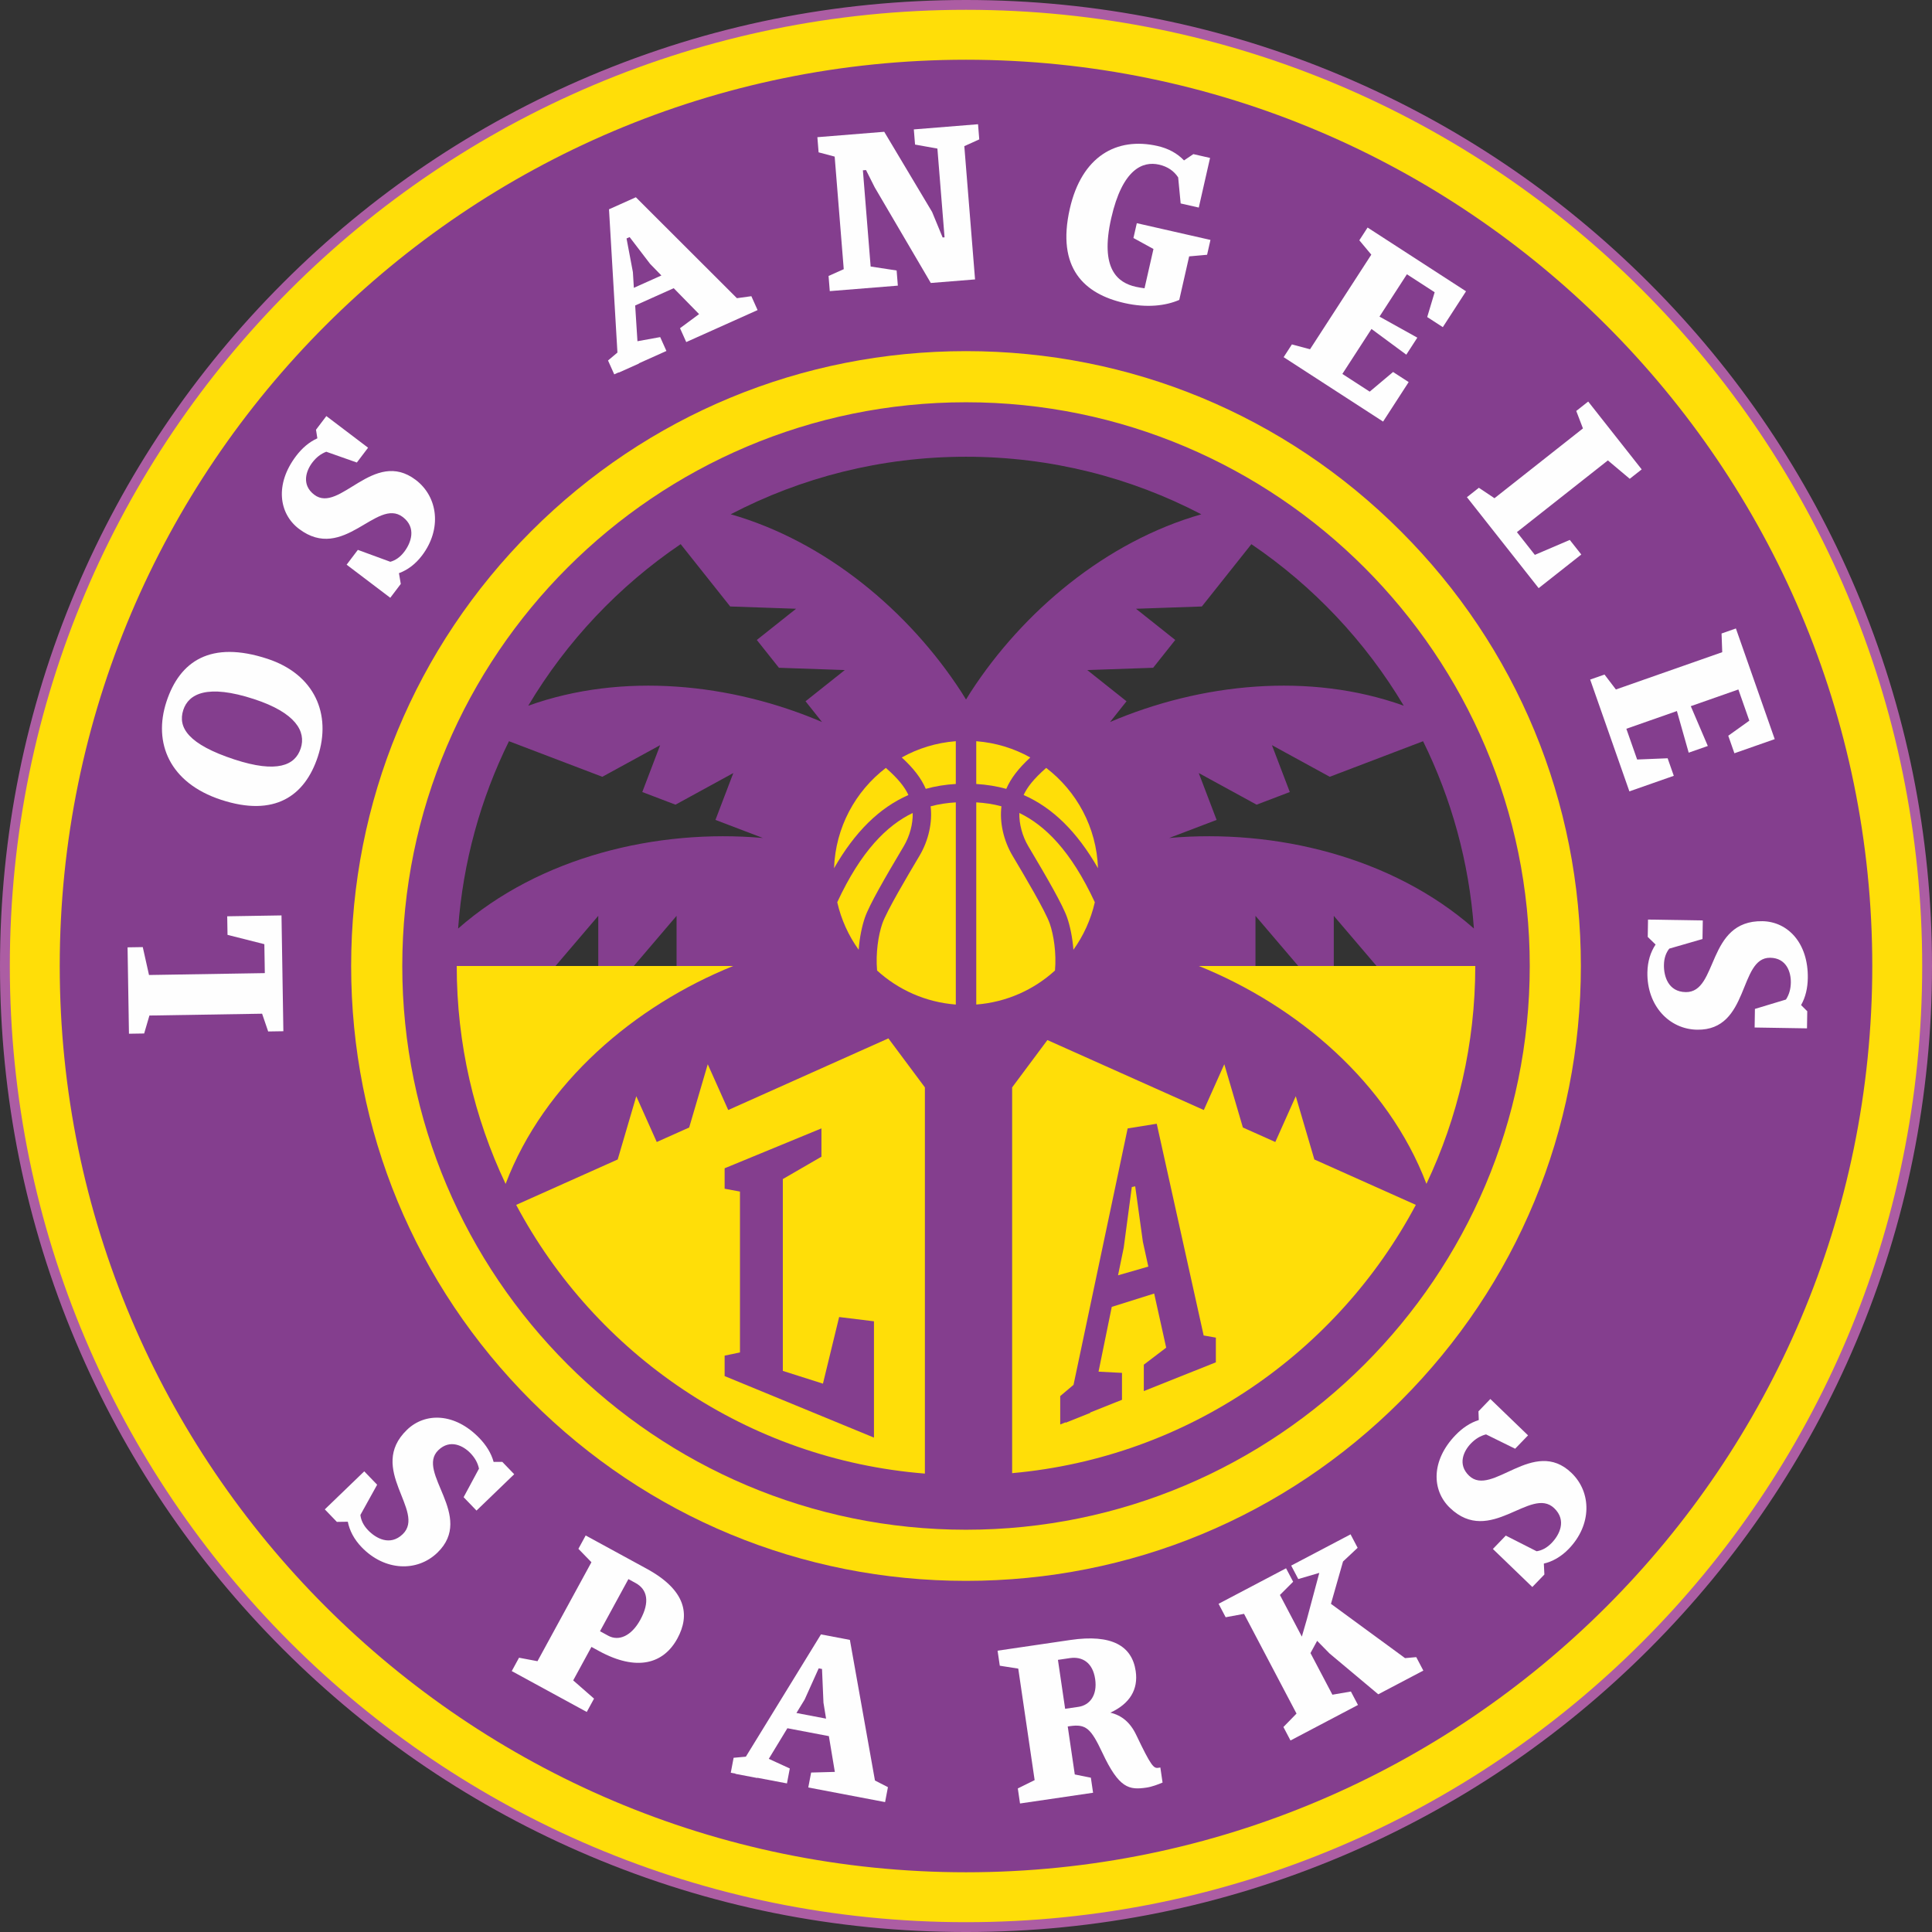 <?xml version="1.0" encoding="UTF-8"?>
<!DOCTYPE svg PUBLIC "-//W3C//DTD SVG 1.1//EN" "http://www.w3.org/Graphics/SVG/1.1/DTD/svg11.dtd">
<!-- Creator: CorelDRAW 2019 (64-Bit) -->
<svg xmlns="http://www.w3.org/2000/svg" xml:space="preserve" width="189.602mm" height="189.602mm" version="1.1" style="shape-rendering:geometricPrecision; text-rendering:geometricPrecision; image-rendering:optimizeQuality; fill-rule:evenodd; clip-rule:evenodd"
viewBox="0 0 189.913 189.913"
 xmlns:xlink="http://www.w3.org/1999/xlink"
 xmlns:xodm="http://www.corel.com/coreldraw/odm/2003">
 <rect x="0" y="0" width="189.913" height="189.913" fill="#333333" stroke="none"/>
 <defs>
  <style type="text/css">
   <![CDATA[
    .fil0 {fill:#FFDE08}
    .fil1 {fill:#843E8E}
    .fil3 {fill:#FEFEFE}
    .fil2 {fill:#AC5DA3}
   ]]>
  </style>
 </defs>
 <g id="Layer_x0020_1">
  <g id="_123201472">
   <path class="fil0" d="M146.151 94.957c0,28.274 -22.92,51.194 -51.194,51.194 -28.274,0 -51.194,-22.92 -51.194,-51.194l102.388 0z"/>
   <path class="fil1" d="M140.216 116.369c-3.784,-9.952 -12.693,-17.504 -22.367,-21.412l5.563 0 0 -4.93 4.205 4.93 3.492 0 0 -4.93 4.205 4.93c0,0 5.776,0 9.703,0 0,7.661 -1.724,14.92 -4.801,21.412zm-40.724 28.441l0 0c17.229,-1.548 31.941,-11.822 39.683,-26.373 -3.471,-1.552 -9.976,-4.462 -9.976,-4.462l-1.826 -6.217 -2.012 4.5 -3.188 -1.426 -1.826 -6.218 -2.013 4.5 -15.376 -6.877 -3.466 4.652 0 37.92zm-48.754 -26.371l0 0c3.47,-1.552 9.981,-4.464 9.981,-4.464l1.826 -6.217 2.012 4.5 3.188 -1.426 1.826 -6.218 2.013 4.5 15.743 -7.042 3.588 4.816 0 37.964c-17.441,-1.393 -32.359,-11.726 -40.177,-26.415zm3.866 -23.482l0 0c0,0 -5.781,0 -9.708,0 0,7.664 1.725,14.925 4.804,21.419 3.783,-9.956 12.693,-17.51 22.369,-21.419l-5.563 0 0 -4.93 -4.205 4.93 -3.492 0 0 -4.93 -4.205 4.93zm11.795 -15.859l0 0 5.685 -3.109 -1.756 4.607 4.66 1.776c-10.389,-0.916 -21.913,1.831 -29.956,8.904 0.478,-6.573 2.226,-12.792 4.998,-18.416 3.67,1.399 9.177,3.497 9.177,3.497l5.685 -3.109 -1.756 4.607 3.263 1.244zm0.509 -25.61l0 0c2.278,2.866 4.869,6.127 4.869,6.127l6.476 0.225 -3.859 3.067 2.173 2.734 6.476 0.225 -3.86 3.068 1.621 2.039c-8.916,-3.81 -19.605,-4.934 -28.881,-1.599 3.773,-6.331 8.9,-11.761 14.986,-15.886zm51.179 -2.934l0 0c-6.919,-3.612 -14.785,-5.657 -23.131,-5.657 -8.345,0 -16.21,2.044 -23.128,5.655 9.364,2.68 17.52,9.527 22.683,17.488 0.155,0.239 0.304,0.48 0.448,0.722 0.145,-0.241 0.293,-0.483 0.449,-0.722 5.162,-7.96 13.316,-14.806 22.68,-17.486zm19.902 18.817l0 0c-9.274,-3.332 -19.961,-2.207 -28.874,1.602l1.621 -2.039 -3.86 -3.068 6.476 -0.225 2.173 -2.734 -3.859 -3.067 6.475 -0.225c0,0 2.59,-3.259 4.867,-6.124 6.083,4.124 11.209,9.552 14.98,15.881zm-20.154 6.618l0 0 1.756 4.607 -4.659 1.776c10.387,-0.916 21.908,1.83 29.951,8.899 -0.478,-6.57 -2.226,-12.787 -4.997,-18.409 -3.67,1.399 -9.172,3.495 -9.172,3.495l-5.685 -3.109 1.756 4.607 -3.263 1.244 -5.685 -3.109zm-22.878 -72.24l0 0c-50.373,0 -91.208,40.835 -91.208,91.208 0,50.373 40.835,91.208 91.208,91.208 50.373,0 91.208,-40.836 91.208,-91.208 0,-50.373 -40.836,-91.208 -91.208,-91.208z"/>
   <path class="fil0" d="M94.957 39.542c-30.556,0 -55.414,24.859 -55.414,55.415 0,30.556 24.858,55.414 55.414,55.414 30.555,0 55.415,-24.859 55.415,-55.414 0,-30.556 -24.859,-55.415 -55.415,-55.415zm0 115.855l0 0c-16.144,0 -31.322,-6.287 -42.738,-17.702 -11.415,-11.416 -17.702,-26.593 -17.702,-42.738 0,-16.144 6.287,-31.322 17.702,-42.738 11.416,-11.416 26.593,-17.703 42.738,-17.703 16.144,0 31.322,6.287 42.738,17.703 11.416,11.416 17.703,26.593 17.703,42.738 0,16.144 -6.287,31.322 -17.703,42.738 -11.415,11.415 -26.593,17.702 -42.738,17.702z"/>
   <path class="fil0" d="M94.957 5.872c-49.121,0 -89.085,39.963 -89.085,89.085 0,49.121 39.963,89.085 89.085,89.085 49.121,0 89.085,-39.963 89.085,-89.085 0,-49.121 -39.963,-89.085 -89.085,-89.085zm0 183.195l0 0c-12.704,0 -25.029,-2.489 -36.633,-7.397 -11.207,-4.74 -21.271,-11.525 -29.913,-20.167 -8.642,-8.642 -15.428,-18.706 -20.168,-29.913 -4.908,-11.604 -7.397,-23.93 -7.397,-36.633 0,-12.704 2.489,-25.029 7.397,-36.633 4.74,-11.207 11.526,-21.271 20.168,-29.913 8.642,-8.642 18.706,-15.428 29.913,-20.167 11.604,-4.908 23.929,-7.397 36.633,-7.397 12.703,0 25.029,2.488 36.633,7.397 11.207,4.74 21.271,11.526 29.913,20.167 8.642,8.642 15.427,18.706 20.167,29.913 4.908,11.604 7.397,23.929 7.397,36.633 0,12.704 -2.488,25.029 -7.397,36.633 -4.74,11.207 -11.526,21.271 -20.167,29.913 -8.642,8.642 -18.707,15.427 -29.913,20.167 -11.604,4.908 -23.929,7.397 -36.633,7.397z"/>
   <path class="fil2" d="M94.957 0c-12.818,0 -25.254,2.511 -36.962,7.462 -11.307,4.783 -21.462,11.629 -30.182,20.35 -8.72,8.72 -15.567,18.875 -20.35,30.183 -4.952,11.707 -7.463,24.143 -7.463,36.962 0,12.819 2.511,25.254 7.463,36.961 4.783,11.308 11.629,21.463 20.35,30.183 8.72,8.72 18.875,15.567 30.182,20.35 11.707,4.952 24.143,7.462 36.962,7.462 12.819,0 25.254,-2.511 36.961,-7.462 11.308,-4.783 21.463,-11.63 30.183,-20.35 8.72,-8.72 15.567,-18.876 20.35,-30.183 4.952,-11.707 7.462,-24.143 7.462,-36.961 0,-12.819 -2.511,-25.255 -7.462,-36.962 -4.783,-11.307 -11.63,-21.462 -20.35,-30.183 -8.72,-8.72 -18.876,-15.567 -30.183,-20.35 -11.707,-4.952 -24.142,-7.462 -36.961,-7.462zm0 0.964l0 0c51.91,0 93.992,42.082 93.992,93.992 0,51.91 -42.082,93.992 -93.992,93.992 -51.91,0 -93.992,-42.082 -93.992,-93.992 0,-51.91 42.082,-93.992 93.992,-93.992z"/>
   <path class="fil0" d="M88.829 83.197c0.603,-1.016 0.918,-2.217 0.889,-3.283 -2.524,1.215 -5.076,3.728 -7.418,8.774 0.389,1.71 1.114,3.291 2.104,4.671 0.095,-1.252 0.343,-2.373 0.614,-3.159 0.428,-1.242 2.003,-3.963 3.641,-6.718l0.17 -0.285z"/>
   <path class="fil0" d="M93.954 78.872c-0.81,0.048 -1.638,0.161 -2.475,0.388 0.192,1.564 -0.199,3.354 -1.094,4.862l-0.17 0.286c-0.915,1.54 -3.059,5.145 -3.486,6.383 -0.389,1.128 -0.663,2.904 -0.512,4.611 2.076,1.892 4.767,3.115 7.738,3.343l0 -19.873z"/>
   <path class="fil0" d="M89.295 78.149c-0.35,-0.76 -0.969,-1.571 -2.216,-2.665 -2.989,2.287 -4.953,5.841 -5.093,9.861 2.055,-3.578 4.442,-5.935 7.309,-7.196z"/>
   <path class="fil0" d="M93.954 77.063l0 -4.204c-1.917,0.147 -3.718,0.709 -5.312,1.598 1.173,1.082 1.909,2.044 2.36,3.085 0.935,-0.259 1.917,-0.418 2.952,-0.48z"/>
   <path class="fil0" d="M101.276 74.458c-1.594,-0.89 -3.394,-1.451 -5.312,-1.598l0 4.204c1.034,0.062 2.016,0.221 2.952,0.48 0.452,-1.041 1.187,-2.003 2.36,-3.085z"/>
   <path class="fil0" d="M100.623 78.149c2.868,1.261 5.255,3.618 7.309,7.196 -0.139,-4.02 -2.104,-7.574 -5.093,-9.861 -1.248,1.094 -1.867,1.905 -2.216,2.665z"/>
   <path class="fil0" d="M100.2 79.915c-0.029,1.065 0.286,2.267 0.889,3.283l0.17 0.285c1.638,2.755 3.213,5.476 3.641,6.718 0.271,0.786 0.52,1.907 0.615,3.159 0.99,-1.38 1.715,-2.961 2.104,-4.671 -2.342,-5.046 -4.894,-7.559 -7.418,-8.774z"/>
   <path class="fil0" d="M103.19 90.79c-0.427,-1.238 -2.571,-4.844 -3.486,-6.383l-0.17 -0.286c-0.895,-1.507 -1.286,-3.298 -1.094,-4.862 -0.838,-0.227 -1.665,-0.34 -2.475,-0.388l0 19.873c2.971,-0.228 5.662,-1.451 7.738,-3.343 0.151,-1.707 -0.123,-3.483 -0.512,-4.611z"/>
   <polygon class="fil1" points="71.23,133.257 72.738,132.943 72.738,117.13 71.23,116.85 71.23,114.84 80.746,110.919 80.746,113.702 76.951,115.9 76.951,134.757 80.894,136.011 82.486,129.463 85.91,129.882 85.91,141.315 71.23,135.267 "/>
   <path class="fil1" d="M109.9 125.362l2.978 -0.859 -0.536 -2.443 -0.754 -5.446 -0.333 0.071 -0.794 5.957 -0.56 2.72zm-2.732 13.482l0 0 0 0.043 -2.412 0.964 0 -0.044 -0.538 0.215 0 -2.79 1.309 -1.105 5.32 -25.205 2.859 -0.46 4.612 20.813 1.199 0.212 0 2.427 -7.082 2.827 0 -2.595 2.199 -1.673 -1.18 -5.32 -4.169 1.311 -1.301 6.368 2.306 0.12 0 2.646 -3.122 1.246z"/>
   <polygon class="fil3" points="26.361,101.392 25.764,99.646 14.688,99.825 14.171,101.59 12.677,101.614 12.539,93.123 14.034,93.099 14.647,95.841 26.031,95.656 25.985,92.811 22.365,91.896 22.335,90.07 27.671,89.984 27.855,101.368 "/>
   <path class="fil3" d="M29.56 73.57c0.547,-1.668 -0.498,-3.509 -4.578,-4.846 -4.621,-1.514 -6.447,-0.515 -6.964,1.063 -0.569,1.736 0.512,3.388 5.02,4.866 4.193,1.375 5.974,0.585 6.521,-1.083zm-13.196 -4.6l0 0c1.308,-3.99 4.351,-6.039 9.919,-4.213 4.644,1.522 6.329,5.445 4.961,9.615 -1.271,3.877 -4.254,5.97 -9.506,4.248 -5.072,-1.662 -6.705,-5.593 -5.374,-9.65z"/>
   <path class="fil3" d="M39.217 56.341l0.179 1.059 -1.032 1.361 -4.291 -3.253 1.104 -1.456 3.191 1.17c0.489,-0.135 0.956,-0.436 1.371,-0.984 0.659,-0.869 1.232,-2.37 -0.148,-3.417 -2.571,-1.949 -5.797,4.505 -10.201,1.166 -1.984,-1.505 -2.382,-4.396 -0.29,-7.156 0.587,-0.775 1.283,-1.379 2.096,-1.745l-0.133 -0.845 1.018 -1.342 4.101 3.11 -1.104 1.456 -3.007 -1.06c-0.547,0.211 -0.99,0.56 -1.377,1.07 -0.602,0.794 -1.088,2.181 0.197,3.156 2.495,1.892 5.835,-4.595 9.975,-1.457 2.192,1.662 2.594,4.824 0.616,7.433 -0.659,0.869 -1.445,1.435 -2.267,1.734z"/>
   <path class="fil3" d="M62.309 28.292l2.705 -1.213 -1.11 -1.14 -2.013 -2.633 -0.303 0.136 0.625 3.307 0.094 1.543zm0.494 7.421l0 0 0.01 0.021 -1.991 0.893 -0.01 -0.022 -0.433 0.194 -0.611 -1.364 0.925 -0.779 -0.829 -14.082 2.64 -1.184 9.934 9.921 1.42 -0.195 0.612 1.364 -7.013 3.145 -0.612 -1.363 1.874 -1.386 -2.494 -2.547 -3.788 1.699 0.224 3.513 2.236 -0.405 0.611 1.363 -2.705 1.213z"/>
   <polygon class="fil3" points="81.446,27.127 82.939,26.459 82.047,15.394 80.467,14.975 80.347,13.485 86.919,12.955 91.624,20.834 92.659,23.344 92.848,23.329 92.145,14.605 89.948,14.211 89.828,12.721 96.14,12.212 96.26,13.701 94.791,14.367 95.846,27.466 91.496,27.816 85.979,18.409 85.128,16.716 84.821,16.741 85.583,26.199 88.137,26.588 88.257,28.078 81.566,28.617 "/>
   <path class="fil3" d="M118.655 25.044l-1.763 0.158 -0.972 4.279c-1.323,0.575 -3.176,0.811 -5.397,0.306 -3.933,-0.893 -6.691,-3.418 -5.361,-9.271 1.167,-5.135 4.578,-7.084 8.627,-6.164 1.018,0.231 1.931,0.707 2.597,1.417l0.919 -0.618 1.642 0.373 -1.109 4.88 -1.781 -0.405 -0.245 -2.561c-0.416,-0.63 -1.024,-1.06 -1.88,-1.255 -1.596,-0.363 -3.599,0.423 -4.698,5.257 -1.146,5.043 0.672,6.356 2.406,6.75 0.278,0.063 0.584,0.109 0.866,0.148l0.878 -3.862 -1.968 -1.08 0.331 -1.457 7.24 1.646 -0.331 1.458z"/>
   <polygon class="fil3" points="126.992,33.855 128.775,34.331 134.797,25.033 133.62,23.621 134.432,22.367 144.109,28.634 141.827,32.158 140.293,31.165 141.025,28.728 138.297,26.961 135.602,31.122 139.321,33.191 138.237,34.864 134.815,32.337 131.952,36.757 134.64,38.498 136.937,36.566 138.47,37.558 135.956,41.441 126.18,35.109 "/>
   <polygon class="fil3" points="145.37,47.948 146.905,48.974 155.602,42.113 154.944,40.397 156.117,39.471 161.376,46.14 160.202,47.065 158.052,45.257 149.111,52.308 150.874,54.543 154.307,53.074 155.439,54.508 151.248,57.813 144.197,48.873 "/>
   <polygon class="fil3" points="157.722,66.307 158.84,67.775 169.293,64.109 169.227,62.272 170.637,61.778 174.452,72.656 170.49,74.045 169.886,72.322 171.956,70.842 170.88,67.775 166.202,69.416 167.876,73.328 165.996,73.987 164.837,69.895 159.868,71.637 160.928,74.659 163.926,74.537 164.531,76.261 160.166,77.791 156.312,66.801 "/>
   <path class="fil3" d="M162.742 92.847l-0.771 -0.748 0.027 -1.707 5.384 0.087 -0.03 1.827 -3.265 0.944c-0.315,0.398 -0.513,0.917 -0.524,1.605 -0.018,1.091 0.408,2.64 2.139,2.668 3.226,0.052 2.012,-7.061 7.538,-6.971 2.49,0.041 4.52,2.137 4.464,5.6 -0.016,0.973 -0.22,1.871 -0.66,2.647l0.607 0.603 -0.027 1.684 -5.147 -0.083 0.029 -1.827 3.052 -0.923c0.316,-0.493 0.468,-1.037 0.478,-1.677 0.016,-0.996 -0.412,-2.402 -2.025,-2.429 -3.131,-0.051 -1.99,7.156 -7.184,7.072 -2.751,-0.044 -4.944,-2.357 -4.891,-5.63 0.017,-1.091 0.317,-2.011 0.803,-2.739z"/>
   <path class="fil3" d="M34.188 149.584l-1.074 0.015 -1.185 -1.23 3.876 -3.738 1.268 1.314 -1.647 2.974c0.058,0.504 0.284,1.012 0.762,1.507 0.757,0.785 2.152,1.583 3.399,0.38 2.322,-2.24 -3.558,-6.422 0.419,-10.259 1.793,-1.73 4.711,-1.677 7.115,0.816 0.675,0.7 1.165,1.48 1.401,2.34l0.855 -0.002 1.169 1.213 -3.705 3.573 -1.268 -1.315 1.511 -2.808c-0.124,-0.573 -0.401,-1.064 -0.845,-1.525 -0.692,-0.717 -1.988,-1.411 -3.149,-0.292 -2.254,2.174 3.641,6.474 -0.098,10.081 -1.98,1.91 -5.166,1.82 -7.439,-0.537 -0.758,-0.785 -1.195,-1.649 -1.364,-2.508z"/>
   <path class="fil3" d="M61.772 155.223l-2.793 5.124 0.812 0.443c1.021,0.556 2.27,0.049 3.156,-1.576 0.942,-1.728 0.699,-2.968 -0.467,-3.604l-0.708 -0.386zm-10.751 7.729l0 0 1.813 0.341 5.302 -9.727 -1.28 -1.319 0.715 -1.312 5.998 3.27c3.895,2.123 4.276,4.546 3.016,6.858 -1.363,2.499 -3.99,3.255 -7.697,1.235l-0.75 -0.409 -1.794 3.291 2.049 1.792 -0.716 1.312 -7.373 -4.019 0.715 -1.312z"/>
   <path class="fil3" d="M78.288 168.385l2.913 0.554 -0.256 -1.57 -0.142 -3.311 -0.326 -0.062 -1.381 3.069 -0.807 1.32zm-3.844 6.367l0 0 -0.004 0.024 -2.144 -0.408 0.004 -0.023 -0.466 -0.089 0.279 -1.468 1.204 -0.109 7.383 -12.02 2.843 0.541 2.464 13.822 1.276 0.653 -0.28 1.468 -7.55 -1.437 0.28 -1.468 2.33 -0.063 -0.586 -3.516 -4.078 -0.776 -1.828 3.008 2.065 0.948 -0.279 1.468 -2.913 -0.554z"/>
   <path class="fil3" d="M103.994 163.162l0.707 4.811 1.315 -0.193c1.103,-0.163 1.871,-1.138 1.636,-2.734 -0.238,-1.62 -1.264,-2.236 -2.484,-2.057l-1.173 0.172zm4.361 9.117l0 0c-1.113,-2.354 -1.592,-2.835 -3.187,-2.6l-0.211 0.031 0.693 4.717 1.581 0.319 0.217 1.479 -7.181 1.055 -0.217 -1.479 1.654 -0.818 -1.61 -10.96 -1.816 -0.285 -0.217 -1.478 7.158 -1.052c4.06,-0.596 6.054,0.573 6.42,3.061 0.262,1.784 -0.561,3.2 -2.493,4.083 1.118,0.267 1.963,0.958 2.555,2.214 1.455,3.047 1.704,3.275 2.15,3.209l0.211 -0.031 0.217 1.479c-0.429,0.183 -1.042,0.417 -1.581,0.496 -1.713,0.252 -2.697,0.084 -4.341,-3.438z"/>
   <polygon class="fil3" points="126.158,169.763 127.446,168.442 122.288,158.639 120.481,158.973 119.784,157.651 126.418,154.16 127.114,155.483 125.815,156.783 127.969,160.877 128.464,159.168 129.685,154.613 127.618,155.218 126.922,153.895 132.78,150.814 132.769,150.845 133.454,152.147 132.018,153.493 130.831,157.655 138.114,162.991 139.216,162.893 139.912,164.216 135.482,166.547 130.687,162.529 129.474,161.292 128.819,162.494 130.973,166.587 132.792,166.274 133.487,167.596 126.854,171.087 "/>
   <path class="fil3" d="M151.758 153.699l0.053 1.073 -1.186 1.229 -3.876 -3.739 1.268 -1.315 3.031 1.539c0.502,-0.076 1,-0.32 1.478,-0.815 0.757,-0.785 1.504,-2.208 0.258,-3.41 -2.322,-2.24 -6.29,3.787 -10.268,-0.05 -1.793,-1.73 -1.845,-4.647 0.559,-7.14 0.675,-0.7 1.438,-1.217 2.288,-1.484l-0.032 -0.855 1.169 -1.212 3.705 3.574 -1.268 1.314 -2.861 -1.408c-0.568,0.144 -1.049,0.439 -1.494,0.9 -0.691,0.717 -1.339,2.037 -0.178,3.157 2.254,2.174 6.339,-3.872 10.078,-0.265 1.98,1.91 2.004,5.097 -0.269,7.454 -0.757,0.785 -1.605,1.253 -2.457,1.453z"/>
  </g>
 </g>
</svg>
